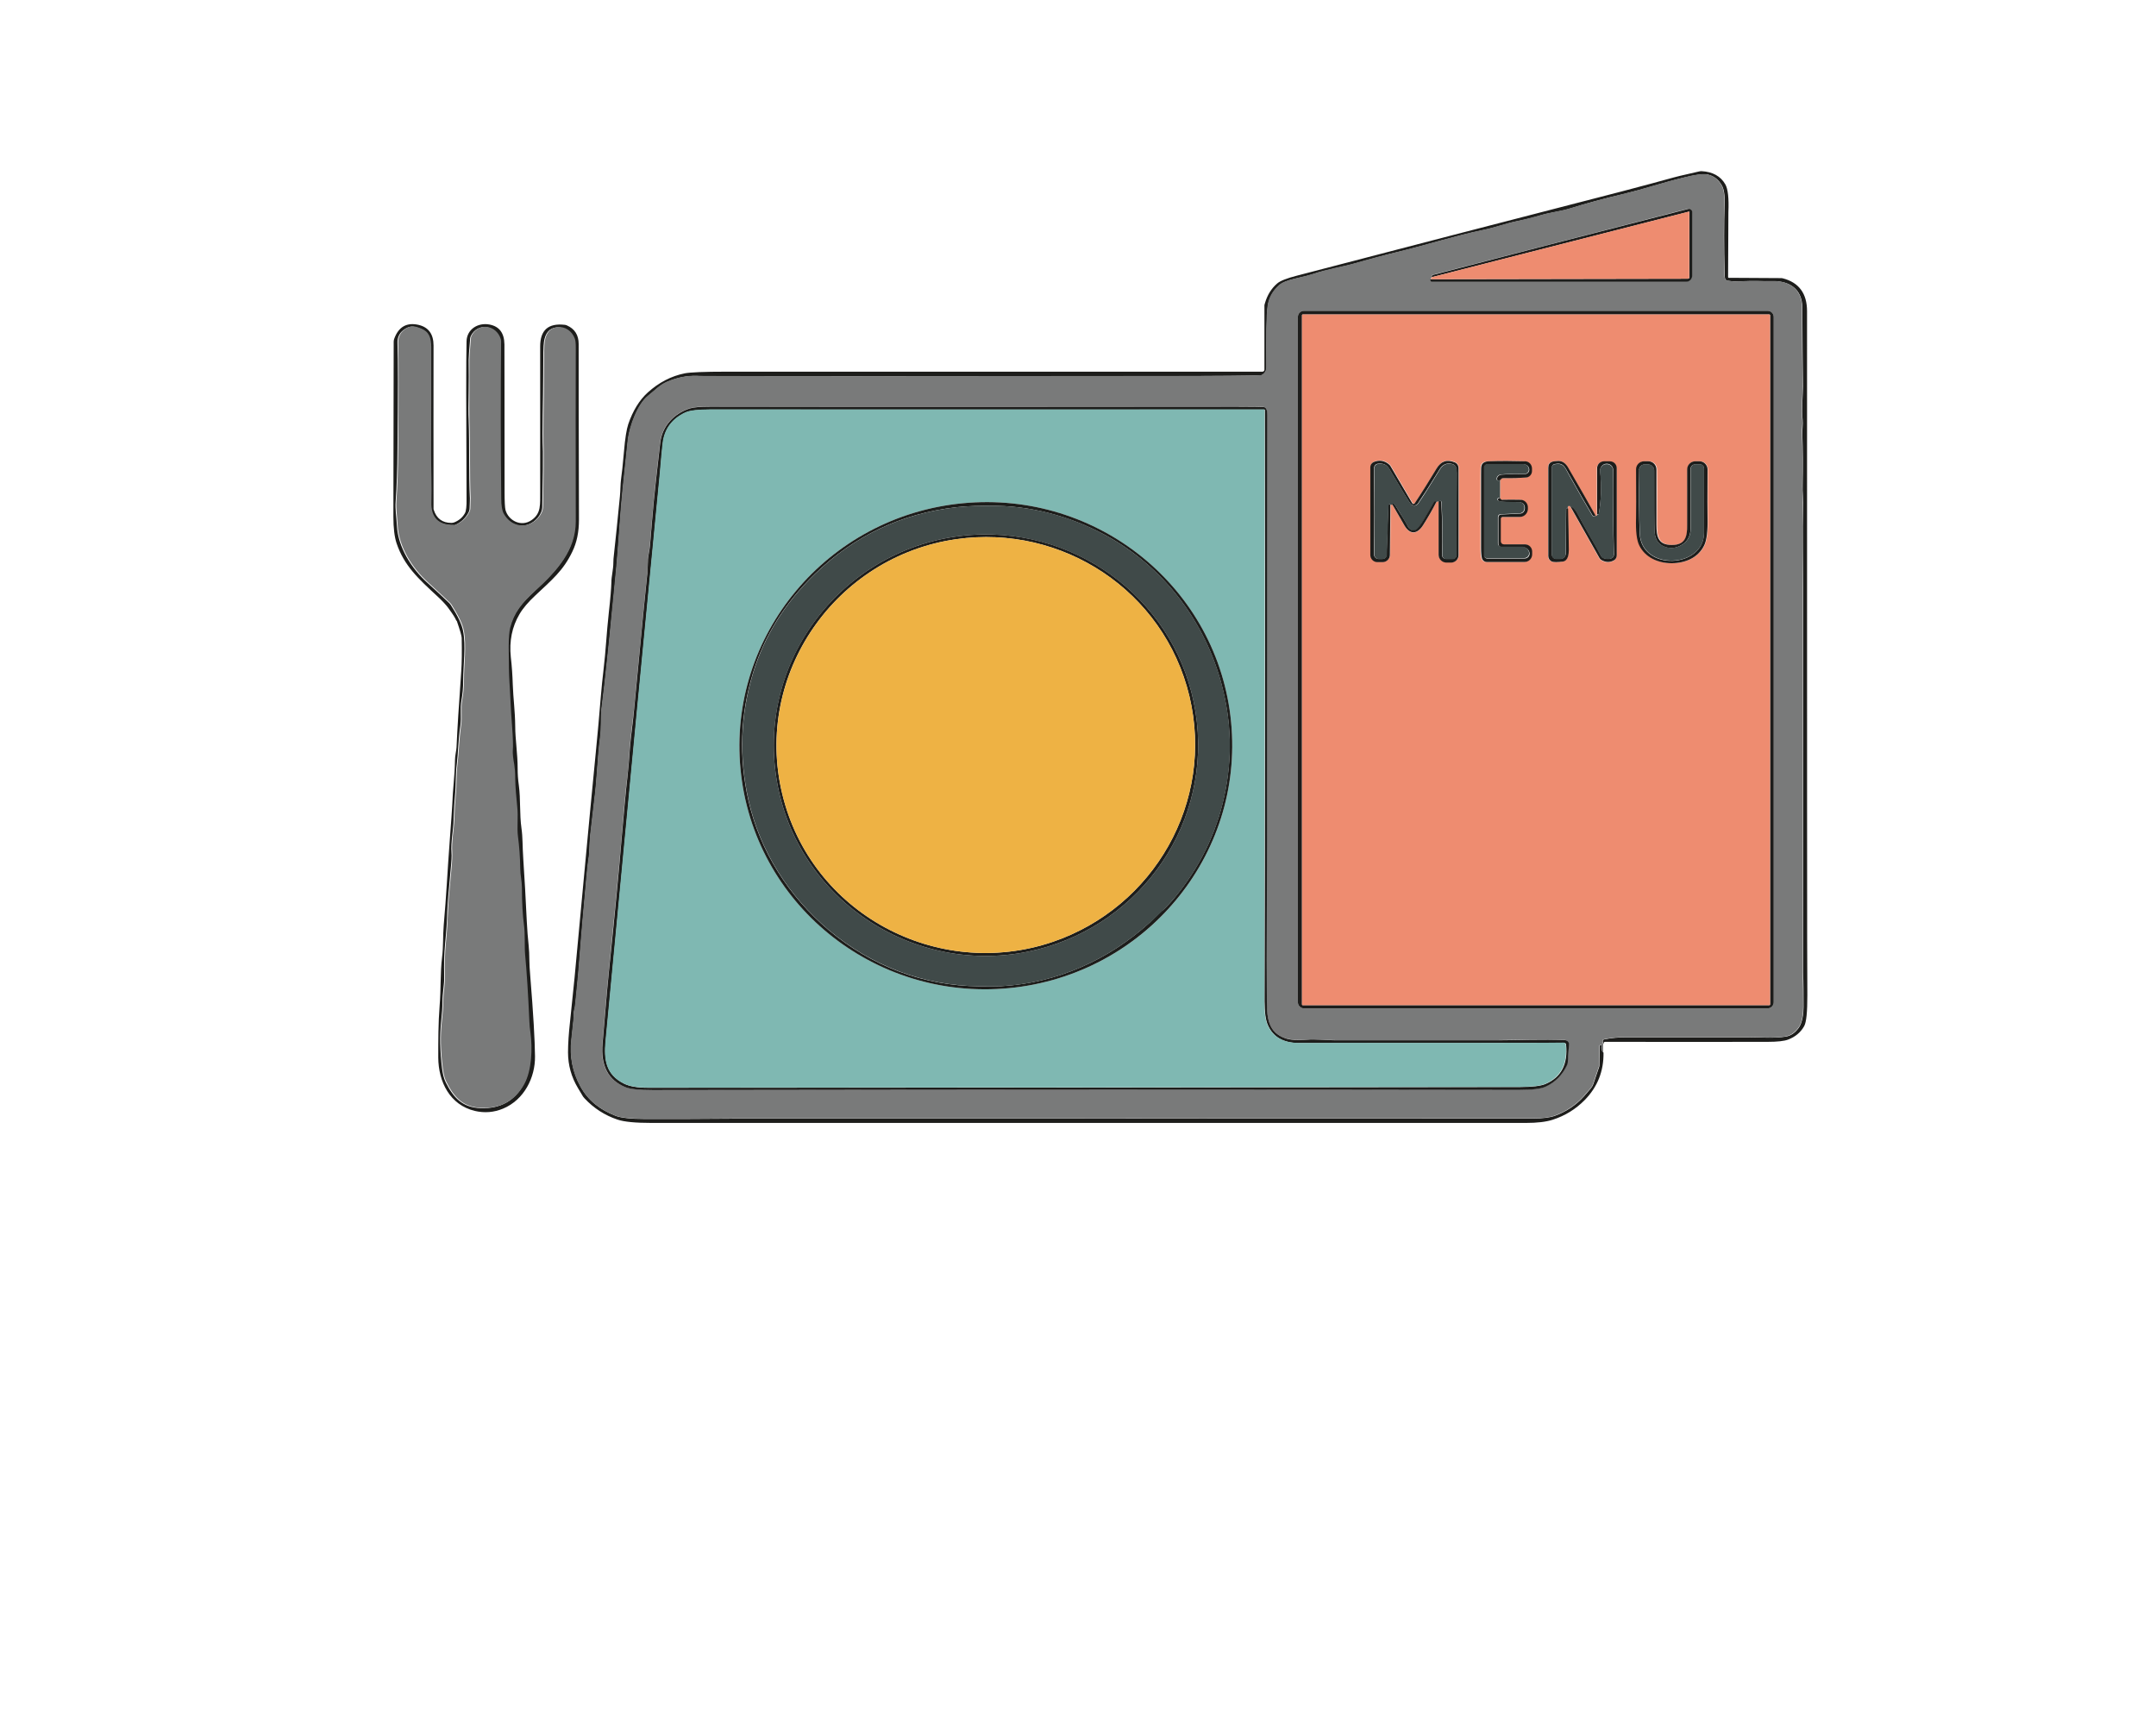 <?xml version="1.0" encoding="UTF-8"?>
<svg id="Livello_1" xmlns="http://www.w3.org/2000/svg" version="1.1" viewBox="0 0 141.73 113.39">
  <!-- Generator: Adobe Illustrator 29.8.1, SVG Export Plug-In . SVG Version: 2.1.1 Build 2)  -->
  <defs>
    <style>
      .st0 {
        fill: #404a49;
      }

      .st1 {
        fill: #ee8c70;
      }

      .st2 {
        fill: #eeb244;
      }

      .st3 {
        fill: #7fb8b2;
      }

      .st4 {
        fill: #797a7a;
      }

      .st5 {
        fill: #1d1d1b;
      }
    </style>
  </defs>
  <g>
    <path class="st5" d="M105.39,68.58c-.02-.06-.03-.11-.03-.16,0-.05.05-.09.1-.1.43-.09.93-.14,1.49-.14.73,0,3.36,0,7.91,0,.9,0,1.74.08,2.52-.04.34-.05.63-.25.87-.59.24-.33.31-.96.31-1.35,0-.82,0-1.58-.03-2.28,0,0,0-.2,0-.58.01-1.74.01-9.96,0-24.67,0-1.52-.05-3.55,0-5.63,0-.35-.04-.72-.03-1.07.02-1.33.02-2.46-.02-3.4-.01-.35.05-.7.02-.97-.08-.72.02-1.6.02-2.2-.02-1.62-.03-3.34-.04-5.17,0-1.25-.87-1.78-1.99-1.75-.56.02-1.26-.04-2,.02-.28.02-.59,0-.93-.05-.05,0-.1-.04-.13-.08-.04-.05-.06-.2-.06-.44-.04-1.72-.04-3.24,0-4.58.02-.53-.04-.91-.18-1.16-.21-.38-.52-.62-.91-.71-.05-.01-.1-.02-.15-.02-.27-.02-.73.04-1.37.2-.72.17-1.39.36-2.03.55-.74.22-1.41.4-2.02.55-1.29.3-2.43.61-3.44.93-.66.21-1.34.27-1.97.46-.49.15-.98.27-1.47.37-.87.18-1.52.44-2.36.61-1.64.33-3.72.99-5.72,1.47-.72.17-1.59.41-2.62.7-.9.26-1.89.41-2.75.7-.21.07-.59.17-1.16.3-.55.12-.92.27-1.1.43-.45.39-.71.87-.78,1.41-.08.59-.1,1.92-.08,3.97,0,.27-.11.45-.34.56-.01,0-.03,0-.04,0-.59.03-2.81.05-6.66.05-14.94.02-24.92.02-29.92,0-.18,0-.34,0-.5-.01-.64-.02-1.29.11-1.94.39-.47.2-.79.55-1.25.92-.7.57-1.19,1.95-1.32,2.83,0,.02-.12,1.13-.35,3.34-.07.66-.14,1.51-.21,2.54-.07,1.02-.14,1.86-.2,2.54-.11,1.13-.21,2.26-.33,3.38-.09.92-.18,1.84-.28,2.76-.11,1.06-.23,2.12-.37,3.2-.06.51,0,1.25-.09,1.87-.17,1.25-.21,2.75-.37,4.01-.03.23-.12,1.03-.28,2.42-.07.62-.03,1.07-.12,1.6-.03.16-.07.57-.13,1.2-.2,2.13-.32,3.54-.37,4.23-.1,1.37-.22,2.72-.36,4.03-.02.23-.06.41-.1.54-.02.05-.02.1,0,.15.01.06-.04.62-.16,1.68-.13,1.1.07,2.12.59,3.07.52.96,1.32,1.54,2.28,1.92.37.15,1.04.22,2.01.22,1.79,0,3.69,0,5.7-.02.25,0,3.15,0,8.68,0,5.61,0,9.59,0,11.94,0,8.25-.01,16.72-.02,25.42-.01,4.14,0,6.34,0,6.57,0,.64,0,1.13-.06,1.46-.18.74-.27,1.37-.69,1.88-1.25.02-.02.18-.2.47-.54.07-.08.13-.18.17-.29l.38-1.12s.02-.06.02-.09l.02-1.3s.02-.05.05-.05h.04s.04.02.04.05c-.04.18,0,.33.12.44.02,1.21-.39,2.25-1.23,3.11-.6.61-1.3,1.04-2.11,1.3-.43.14-1.02.21-1.77.21-29.9,0-49.05,0-57.46,0-1.06,0-1.81-.07-2.25-.22-.83-.28-1.55-.74-2.16-1.39-.04-.04-.07-.08-.1-.12-.12-.2-.23-.39-.33-.55-.44-.73-.66-1.52-.66-2.36,0-.56.05-1.29.13-1.99.03-.28.13-1.25.3-2.92.02-.17.21-2.28.59-6.33.32-3.45.59-6.29.81-8.52.12-1.18.22-2.37.32-3.56.06-.7.12-1.3.18-1.79.16-1.35.2-2.43.35-3.78.11-.97.16-1.64.17-1.99,0-.42.13-.84.13-1.33,0-.12.01-.3.04-.53.1-.89.23-2.16.39-3.8.04-.4.03-.81.08-1.17.05-.32.11-.92.19-1.8.07-.85.17-1.45.28-1.78.3-.88.73-1.58,1.28-2.08.73-.66,1.54-1.08,2.43-1.26.35-.07,1.28-.11,2.76-.11,17.42,0,29.16,0,35.22,0,.07,0,.13-.06.13-.13v-4.24s.02-.1.04-.15c.15-.52.42-.95.79-1.27.2-.18.64-.35,1.3-.52,8.34-2.17,13.75-3.58,16.22-4.21,4.03-1.03,6.89-1.78,8.57-2.25.47-.13,1.09-.25,1.65-.39.05-.01.1-.02.16-.02.74.04,1.26.33,1.57.87.17.3.24.91.2,1.83,0,.19-.01,1.62-.02,4.27,0,.02.02.04.04.04l3.43.02s.08,0,.11.01c1.07.27,1.61.99,1.61,2.17,0,28.5,0,43.48.02,44.96,0,1.09-.06,1.76-.21,2.03-.23.41-.58.7-1.05.88-.26.1-.71.15-1.36.15-3.06,0-6.62.01-10.67,0-.08,0-.11.04-.09.11h0Z"/>
    <path class="st4" d="M105.39,68.58v.6c-.11-.11-.16-.26-.12-.44,0-.03-.01-.05-.04-.05h-.04s-.05.02-.05.05l-.02,1.3s0,.06-.02.09l-.38,1.12c-.04.11-.09.21-.17.29-.3.34-.46.52-.47.54-.51.56-1.14.98-1.88,1.25-.33.12-.82.18-1.46.18-.23,0-2.43,0-6.57,0-8.7,0-17.17,0-25.42.01-2.35,0-6.33,0-11.94,0-5.53,0-8.42,0-8.68,0-2.01.02-3.91.02-5.7.02-.98,0-1.65-.08-2.01-.22-.96-.38-1.75-.96-2.28-1.92-.52-.95-.71-1.97-.59-3.07.12-1.06.18-1.62.16-1.68-.01-.05,0-.1,0-.15.04-.13.07-.31.1-.54.14-1.32.26-2.66.36-4.03.05-.69.18-2.11.37-4.23.06-.64.1-1.04.13-1.2.1-.53.06-.98.12-1.6.16-1.38.25-2.19.28-2.42.17-1.27.2-2.76.37-4.01.09-.62.03-1.36.09-1.87.14-1.07.26-2.14.37-3.2.1-.92.19-1.84.28-2.76.11-1.12.22-2.25.33-3.38.06-.67.13-1.52.2-2.54.07-1.03.14-1.87.21-2.54.23-2.21.35-3.32.35-3.34.13-.88.62-2.27,1.32-2.83.47-.37.78-.72,1.25-.92.66-.28,1.3-.41,1.94-.39.16,0,.33,0,.5.01,5,.02,14.98.02,29.92,0,3.85,0,6.07-.02,6.66-.05.01,0,.03,0,.04,0,.23-.11.34-.29.34-.56-.02-2.06,0-3.38.08-3.97.07-.55.33-1.02.78-1.41.18-.16.55-.3,1.1-.43.57-.13.95-.23,1.16-.3.86-.3,1.85-.45,2.75-.7,1.03-.3,1.91-.53,2.62-.7,2-.48,4.08-1.14,5.72-1.47.83-.17,1.48-.43,2.36-.61.48-.1.97-.23,1.47-.37.63-.19,1.31-.25,1.97-.46,1.01-.31,2.15-.62,3.44-.93.61-.14,1.28-.33,2.02-.55.63-.19,1.31-.37,2.03-.55.64-.16,1.09-.22,1.37-.2.05,0,.1.01.15.02.39.09.7.33.91.71.14.24.2.63.18,1.16-.04,1.34-.04,2.86,0,4.58,0,.24.03.39.06.44.03.04.08.07.13.08.34.06.65.08.93.05.73-.06,1.43,0,2-.02,1.12-.03,1.99.5,1.99,1.75,0,1.82.02,3.54.04,5.17,0,.61-.09,1.48-.02,2.2.03.27-.04.62-.02.97.04.94.04,2.08.02,3.4,0,.35.04.72.03,1.07-.04,2.08,0,4.11,0,5.63.01,14.7.01,22.92,0,24.67,0,.38,0,.57,0,.58.02.71.03,1.47.03,2.28,0,.39-.06,1.01-.31,1.35-.25.34-.54.54-.87.59-.78.13-1.63.04-2.52.04-4.55,0-7.18,0-7.91,0-.56,0-1.06.05-1.49.14-.05.01-.09.05-.1.1,0,.05,0,.1.03.16M94.19,18.2c-.06.01-.1.04-.12.09-.01.03,0,.05.02.06l-.09.02c-.02.07.03.13.1.13h16.74c.22.01.39-.16.39-.38v-4.2c0-.13-.12-.23-.25-.2-.84.21-1.54.39-2.1.54-5.18,1.33-10.07,2.6-14.69,3.8-.06.02-.09.05-.08.11,0,.01.03.02.08.02M116.6,20.83c0-.22-.18-.4-.4-.4h-30.48c-.22,0-.4.18-.4.4v45.05c0,.22.18.4.4.4h30.48c.22,0,.4-.18.4-.4V20.83M103.14,68.67c.01-.16-.11-.3-.27-.31-1.44-.06-3.12,0-4.42.01-3.47,0-7.01,0-10.65,0-.66,0-1.3-.08-1.91-.04-.61.05-1.08.01-1.42-.1-1.08-.38-1.19-1.28-1.2-2.41,0-1.3-.01-2.21-.01-2.73.04-12.88.05-24.82.04-35.81,0-.23-.03-.39-.1-.46-.03-.04-.08-.06-.13-.07-.19-.02-.77-.03-1.75-.03-11.6-.01-23.15-.02-34.65,0-.65,0-1.1.04-1.35.12-1.01.34-1.8,1.14-1.93,2.26-.23,1.99-.37,3.26-.42,3.81-.09.94-.17,1.92-.25,2.92-.03.37-.13.72-.14,1.07,0,.34-.01.61-.04.8-.06.5-.34,3.48-.87,8.95-.07.7-.23,1.81-.27,2.49-.06.86-.11,1.49-.16,1.87-.11.88-.24,2.33-.41,4.36-.14,1.72-.42,4.57-.82,8.55-.16,1.56-.27,3.15-.41,4.66-.14,1.45.36,2.41,1.5,2.87.32.13.92.19,1.79.19,12.3-.02,23.89-.03,34.77-.03,7.08,0,14.48,0,22.19.02.86,0,1.44-.07,1.74-.21.64-.29,1.12-.78,1.43-1.45.02-.04.03-.08.03-.12l.08-1.19h0Z"/>
    <path class="st5" d="M94.09,18.35l16.87-.03c.05,0,.1-.04.1-.1v-4.29s-.02-.03-.03-.02l-16.83,4.29c-.06,0-.08,0-.08-.02,0-.06.03-.1.08-.11,4.62-1.21,9.51-2.47,14.69-3.8.56-.14,1.26-.32,2.1-.54.13-.03.25.06.25.2v4.2c0,.22-.18.39-.39.39h-16.74c-.07-.01-.12-.08-.1-.15l.09-.02h0Z"/>
    <path class="st1" d="M94.09,18.35s-.03-.03-.02-.06c.02-.04.06-.07.12-.09l16.83-4.29s.03,0,.03.02v4.29c0,.05-.04.1-.1.1l-16.87.03h0Z"/>
    <path class="st5" d="M116.6,65.88c0,.22-.18.4-.4.4h-30.48c-.22,0-.4-.18-.4-.4V20.83c0-.22.18-.4.4-.4h30.48c.22,0,.4.18.4.4v45.05M116.36,20.71s-.02-.04-.04-.04h-30.69s-.04.02-.04.04v45.32s.02.04.04.04h30.69s.04-.02.04-.04V20.71h0Z"/>
    <path class="st1" d="M116.36,66.03s-.02.04-.04.04h-30.69s-.04-.02-.04-.04V20.71s.02-.04.04-.04h30.69s.04.02.04.04v45.32M91.41,33.17s.08-.02.12,0c.27.47.53.93.8,1.39.36.62.84.57,1.22-.03.31-.49.6-1,.87-1.52.07-.05.12-.06.15-.06v3.49c.01.29.25.52.54.52h.3c.27,0,.49-.22.49-.49v-5.72c0-.16-.1-.31-.25-.38-.51-.21-.91-.08-1.19.4-.47.78-.95,1.55-1.44,2.29-.04.06-.13.06-.16,0l-1.43-2.44s-.04-.05-.06-.08c-.32-.29-.67-.35-1.05-.19-.13.06-.22.19-.22.33v5.78c0,.26.21.47.47.47h.33c.27,0,.48-.21.49-.48l.03-3.29M98.61,32.74v-1.19c.01-.08.08-.12.2-.12.57,0,1.06,0,1.46-.04.23-.02.4-.21.4-.43v-.16c0-.26-.2-.47-.46-.48-.79-.03-1.58-.03-2.37,0-.28,0-.44.1-.49.29-.02.07-.03.27-.03.62,0,1,0,2.59,0,4.77,0,.32.02.55.06.7.04.14.17.24.32.24h2.48c.28,0,.5-.23.5-.5v-.19c0-.26-.21-.47-.47-.47h-1.39c-.11,0-.2-.09-.2-.2v-1.48c0-.07.06-.12.12-.12h1.12c.29,0,.52-.23.53-.51v-.08c.02-.29-.2-.53-.49-.54-.43-.01-.83-.01-1.19,0-.03,0-.06,0-.08-.02-.03-.02-.05-.04-.04-.07M103.08,33.42c-.02-.06-.02-.11,0-.15.01-.03.04-.04.07-.03h.04s1.95,3.47,1.95,3.47c.03.05.07.09.12.12.28.16.55.16.81.03.12-.06.2-.19.2-.33v-5.74c0-.25-.2-.45-.45-.45h-.39c-.26,0-.47.21-.46.47v3.01s.02.06,0,.08c-.01.01-.03.02-.05.01-.02,0-.04,0-.05-.02-.36-.67-.97-1.74-1.83-3.2-.16-.28-.37-.41-.64-.39-.34.02-.64.03-.64.45,0,3.57,0,5.51,0,5.8,0,.16.09.29.23.36.13.06.38.06.74,0,.34-.05.39-.51.38-.76,0-.91-.02-1.82-.05-2.73M109.91,37.02c.9,0,1.73-.37,2.13-1.15.18-.35.25-.96.23-1.85-.01-.35,0-1.4,0-3.17,0-.29-.23-.53-.53-.53h-.28c-.29,0-.53.23-.53.53-.01.64-.01,1.86,0,3.65,0,.79-.13,1.32-1,1.32-.87,0-1-.54-1-1.32.01-1.79.01-3.01,0-3.65,0-.29-.24-.53-.53-.53h-.28c-.29,0-.53.24-.53.53,0,1.77,0,2.83,0,3.17-.03.88.05,1.5.22,1.85.39.78,1.22,1.15,2.12,1.15h0Z"/>
    <path class="st5" d="M29.99,40.78c-.05-.14-.22-.41-.53-.83-.15-.2-.37-.44-.67-.72-1.3-1.2-2.22-2.04-2.72-3.52-.14-.42-.21-1.01-.21-1.75,0-1.63.01-5.46.02-11.49,0-.06.01-.13.03-.19.29-.81.84-1.11,1.63-.92.64.16.96.61.96,1.35,0,3.34-.01,6.91,0,10.71,0,.03,0,.05.01.08.18.58.57.87,1.16.87.06,0,.12-.01.18-.03.33-.13.57-.34.72-.62.07-.13.11-.45.1-.94-.03-5.77-.03-9.22,0-10.35.02-.78.74-1.24,1.5-1.1.65.12.98.55.99,1.31,0,.62.01,3.85.01,9.69,0,.64.02,1.03.06,1.19.19.7,1.03,1.14,1.71.67.65-.45.56-1.02.57-1.89,0-2.91,0-6.09,0-9.53,0-1.07.53-1.54,1.61-1.42.05,0,.1.02.15.04.52.23.77.64.77,1.22,0,1.12,0,4.97.02,11.56,0,.79-.14,1.49-.44,2.1-.6,1.25-1.34,1.84-2.44,2.88-.46.43-.81.84-1.03,1.22-.49.83-.68,1.77-.57,2.82.07.6.11,1.21.13,1.83.03.88.15,1.69.16,2.73,0,.82.16,1.81.16,2.78,0,.32.02.69.08,1.11.12.9.04,1.89.17,2.8.09.61.06,1.17.12,2.04.08,1.2.16,2.56.23,4.08.03.58.07,1.1.12,1.56.03.3.05.65.05,1.04,0,.2.02.54.06,1.03.2,2.44.3,4.19.31,5.24.02,1.39-.71,2.86-2.1,3.44-.6.25-1.22.3-1.86.15-1.63-.39-2.39-1.9-2.4-3.51,0-1.06,0-2.28.09-3.41.09-1.06.04-2.21.16-3.18.09-.69.05-1.41.11-2.12.17-1.89.25-3.64.39-5.48.1-1.28.15-2.09.17-2.43.04-1.12.16-1.81.18-2.94,0-.27.09-.62.1-.82.05-1.13.15-2.79.31-4.99.04-.58.05-1.31.03-2.21,0-.13-.11-.5-.32-1.11M29.82,34.52c-1.04.02-1.54-.48-1.51-1.52.03-.96-.02-2.16-.02-3.07.01-2.19.02-4.56.01-7.11,0-.59-.12-.99-.67-1.21-.37-.15-.62-.22-.97-.01-.37.22-.55.54-.53.96.04,1.04.04,3.35,0,6.95-.01,1.31-.05,2.46-.12,3.44-.04.55.05,1.01.08,1.58.07,1.44.96,2.84,2.01,3.78.43.39.92.84,1.44,1.34.03.03.06.07.09.11.46.71.73,1.28.81,1.7.2,1.01.01,2.2.01,3.28,0,.47-.04.89-.11,1.27-.11.57.01,1.11-.08,1.71-.14.89-.14,1.79-.23,2.5-.1.75-.04,1.36-.12,2.09-.04.38-.07.89-.09,1.55-.02.75-.19,1.46-.14,2.18.02.22,0,.58-.05,1.07-.14,1.43-.21,2.37-.23,2.82-.01.59-.06,1.29-.14,2.1-.06.66-.08,1.36-.06,2.11.02.58-.12,1.13-.11,1.71,0,.32-.03.75-.09,1.28-.1.92-.08,1.96.06,3.1.05.39.13.7.25.93.51,1,1.09,1.64,2.3,1.68,1.29.04,2.23-.49,2.81-1.57.49-.91.54-2.34.4-3.37-.04-.27-.06-.52-.07-.74-.08-1.77-.17-3.23-.28-4.39-.05-.58,0-1.35-.08-1.99-.08-.59-.12-1.4-.13-2.42,0-.4-.1-.86-.11-1.23-.02-.81-.07-1.52-.15-2.13-.08-.6.03-1.28-.05-1.97-.08-.67-.12-1.27-.13-1.81,0-.43-.03-.74-.06-.92-.08-.44-.11-.75-.1-.92.03-.32.01-.87-.05-1.67-.1-1.25-.09-1.64-.17-2.86-.03-.47-.04-1.25-.05-2.33,0-.59.03-1,.1-1.24.26-.98.75-1.61,1.67-2.45,1.43-1.31,2.65-2.65,2.64-4.54,0-5.12,0-8.93,0-11.45,0-.27-.02-.46-.07-.58-.18-.47-.63-.79-1.15-.74-.46.05-.73.36-.82.94-.04.23-.05.96-.05,2.2,0,1.64-.08,3.54-.02,5.02.01.35,0,1.55-.04,3.61,0,.25-.1.49-.28.72-.7.84-1.81.68-2.31-.24-.1-.18-.15-.52-.16-1-.04-3.45-.04-6.89-.01-10.3,0-.05,0-.1-.02-.16-.28-.94-1.46-1.12-1.91-.24-.03.05-.04.11-.05.16-.07.79-.1,1.27-.1,1.42.01.81.01,1.49,0,2.05-.02.88-.02,1.51,0,1.89.06,1.68,0,3.64.08,5.16,0,.06,0,.28-.02.68,0,.09-.03.18-.07.26-.21.38-.5.65-.88.82-.05.02-.1.03-.16.03h0Z"/>
    <path class="st4" d="M29.97,34.49c.37-.16.67-.44.88-.82.04-.08.07-.17.07-.26.01-.4.02-.62.02-.68-.07-1.52-.02-3.47-.08-5.16-.01-.39-.01-1.02,0-1.89,0-.55,0-1.24,0-2.05,0-.15.03-.63.1-1.42,0-.06.02-.11.05-.16.45-.88,1.63-.69,1.91.24.01.05.02.1.02.16-.03,3.41-.03,6.85.01,10.3,0,.48.06.82.16,1,.5.92,1.61,1.08,2.31.24.18-.22.28-.46.28-.72.04-2.06.05-3.26.04-3.61-.06-1.48.03-3.38.02-5.02,0-1.24.01-1.97.05-2.2.09-.57.36-.88.82-.94.52-.06.97.26,1.15.74.05.12.07.31.07.58-.01,2.51-.01,6.32,0,11.45,0,1.89-1.21,3.23-2.64,4.54-.92.84-1.41,1.46-1.67,2.45-.06.24-.1.65-.1,1.24,0,1.09.02,1.87.05,2.33.08,1.22.07,1.61.17,2.86.06.8.08,1.35.05,1.67-.01.17.02.48.1.92.03.19.06.5.06.92.01.54.06,1.14.13,1.81.08.68-.03,1.37.05,1.97.08.61.14,1.32.15,2.13,0,.37.11.84.11,1.23,0,1.02.05,1.83.13,2.42.09.64.03,1.41.08,1.99.11,1.15.2,2.62.28,4.39.01.23.03.48.07.74.14,1.03.09,2.47-.4,3.37-.59,1.08-1.53,1.61-2.81,1.57-1.21-.04-1.79-.67-2.3-1.68-.12-.22-.2-.53-.25-.93-.15-1.15-.17-2.18-.06-3.1.06-.53.09-.96.09-1.28,0-.57.13-1.13.11-1.71-.03-.74,0-1.45.06-2.11.08-.81.12-1.51.14-2.1.01-.44.09-1.38.23-2.82.05-.49.06-.85.05-1.07-.05-.73.11-1.43.14-2.18.02-.65.05-1.17.09-1.55.08-.73.02-1.33.12-2.09.09-.7.1-1.6.23-2.5.09-.6-.03-1.15.08-1.71.07-.38.11-.81.11-1.27,0-1.08.18-2.27-.01-3.28-.08-.42-.35-.98-.81-1.7-.03-.04-.06-.08-.09-.11-.53-.5-1.01-.95-1.44-1.34-1.05-.94-1.94-2.34-2.01-3.78-.03-.58-.11-1.03-.08-1.58.07-.98.11-2.13.12-3.44.03-3.6.03-5.91,0-6.95-.01-.42.16-.74.53-.96.35-.21.61-.13.97.01.54.22.66.62.67,1.21,0,2.55,0,4.92-.01,7.11,0,.91.05,2.11.02,3.07-.04,1.04.47,1.55,1.51,1.52.05,0,.11-.01.16-.03h0Z"/>
    <path class="st5" d="M103.14,68.67l-.08,1.19s-.01.09-.03.12c-.31.67-.79,1.16-1.43,1.45-.3.14-.88.21-1.74.21-7.71-.01-15.1-.02-22.19-.02-10.88,0-22.47.01-34.77.03-.88,0-1.48-.06-1.79-.19-1.13-.46-1.63-1.42-1.5-2.87.14-1.51.25-3.1.41-4.66.41-3.98.68-6.83.82-8.55.17-2.03.31-3.49.41-4.36.05-.39.1-1.01.16-1.87.05-.69.21-1.79.27-2.49.52-5.47.81-8.46.87-8.95.02-.19.03-.46.04-.8,0-.35.11-.7.14-1.07.08-1,.16-1.97.25-2.92.05-.55.19-1.82.42-3.81.13-1.12.91-1.92,1.93-2.26.25-.08.7-.12,1.35-.12,11.5,0,23.05,0,34.65,0,.98,0,1.56.01,1.75.03.05,0,.1.03.13.07.07.08.1.23.1.46,0,11,0,22.93-.04,35.81,0,.51,0,1.42.01,2.73,0,1.13.12,2.03,1.2,2.41.33.12.8.15,1.42.1.61-.05,1.25.04,1.91.04,3.63,0,7.18,0,10.65,0,1.3,0,2.98-.08,4.42-.01.16,0,.29.15.27.31M102.81,68.54c-.45.01-6.26.02-17.42.02-1.01,0-1.7-.39-2.04-1.17-.15-.33-.22-.86-.22-1.58.03-11.41.04-24.36.02-38.85,0-.02-.02-.04-.03-.04-15.99,0-28.12,0-36.39,0-.82,0-1.38.07-1.67.2-.84.39-1.37,1.05-1.48,1.99-.09.77-.15,1.59-.19,2.01-.84,8.6-2.03,21.04-3.57,37.33-.12,1.22.02,2.19,1.21,2.78.36.18.88.27,1.59.27,16.01,0,35.11-.02,57.31-.05.81,0,1.36-.07,1.67-.2,1.03-.44,1.48-1.31,1.35-2.59,0-.06-.06-.11-.12-.11h0Z"/>
    <path class="st3" d="M102.93,68.65c.12,1.28-.33,2.14-1.35,2.59-.31.13-.86.2-1.67.2-22.2.03-41.3.05-57.31.05-.7,0-1.23-.09-1.59-.27-1.19-.59-1.32-1.56-1.21-2.78,1.54-16.28,2.73-28.73,3.57-37.33.04-.42.1-1.24.19-2.01.11-.93.64-1.6,1.48-1.99.3-.14.85-.2,1.67-.2,8.27,0,20.39.01,36.39,0,.02,0,.03.02.03.04.01,14.49,0,27.44-.02,38.85,0,.72.07,1.25.22,1.58.35.78,1.03,1.17,2.04,1.17,11.17,0,16.98,0,17.42-.02.06,0,.12.05.12.11M80.93,47.46c-.85-8.8-8.76-15.24-17.66-14.38-8.91.86-15.44,8.69-14.59,17.49.85,8.8,8.76,15.24,17.66,14.38,8.91-.86,15.44-8.69,14.59-17.49h0Z"/>
    <path class="st5" d="M94.57,32.95c.11-.07.17-.03.18.1.06,1.19.08,2.33.04,3.41,0,.15.11.27.26.27h.41c.16.02.28-.11.28-.26,0-.29,0-2.08.02-5.38,0-.29-.04-.56-.36-.61-.32-.06-.58.06-.76.36-.63,1.03-1.11,1.78-1.43,2.25-.1.15-.32.18-.46.05-.03-.03-.07-.08-.13-.17-.14-.21-.56-.9-1.26-2.09-.18-.31-.36-.42-.69-.41-.23,0-.35.12-.35.35.03,2.21.03,4.08,0,5.61,0,.16.12.3.29.31h.24c.16.01.29-.11.3-.27l.11-3.27s.05-.07.09-.05l.05.03-.03,3.29c0,.27-.22.48-.49.48h-.33c-.26,0-.47-.21-.47-.47v-5.78c0-.14.09-.27.22-.33.38-.16.73-.1,1.05.19.02.02.04.05.06.08l1.43,2.44c.04.06.12.06.16,0,.49-.74.97-1.51,1.44-2.29.29-.48.68-.61,1.19-.4.15.06.25.21.25.38v5.72c0,.27-.22.49-.49.49h-.3c-.29,0-.52-.23-.52-.52v-3.49h-.01Z"/>
    <path class="st5" d="M98.61,31.55s-.07.06-.11.05c-.04-.01-.07-.03-.07-.05-.06-.16.07-.33.27-.35.34-.03.85-.04,1.54-.04.17,0,.31-.15.29-.32h0c-.02-.18-.18-.32-.36-.32h-2.36c-.13,0-.23.1-.23.23v5.79c0,.09.07.17.17.17h2.48c.19,0,.34-.17.32-.35h0c-.03-.23-.22-.39-.44-.39h-1.4c-.12-.01-.21-.11-.21-.23v-1.74c0-.1.08-.18.17-.18l1.25-.06c.18,0,.32-.16.32-.33v-.08c0-.18-.15-.33-.33-.33-.36,0-.76-.01-1.19-.04-.1,0-.17-.03-.21-.06-.07-.05-.05-.16.03-.18.02,0,.06,0,.1.02,0,.03.01.05.04.07.02.02.05.02.08.02.37-.01.76-.01,1.19,0,.29,0,.51.25.49.54v.08c-.02.29-.25.51-.54.51h-1.12c-.07,0-.12.06-.12.12v1.48c0,.11.09.2.2.2h1.39c.26,0,.47.21.47.47v.19c0,.28-.23.5-.5.5h-2.48c-.15,0-.28-.1-.32-.24-.04-.15-.06-.38-.06-.7,0-2.18,0-3.77,0-4.77,0-.35,0-.56.03-.62.05-.18.21-.28.49-.29.79-.03,1.58-.02,2.37,0,.26,0,.46.22.46.48v.16c0,.23-.18.42-.4.43-.4.03-.89.05-1.46.04-.12,0-.19.04-.2.12h0Z"/>
    <path class="st5" d="M104.87,33.89s-.04.05-.06.05c-.06,0-.1-.02-.13-.08-.44-.74-.95-1.63-1.53-2.67-.29-.51-.37-.81-.96-.69-.1.02-.17.11-.17.21v5.74c0,.16.13.28.28.28h.29c.18,0,.33-.15.34-.33.01-1.09.02-2.07.03-2.94,0-.06.04-.07.12-.04.03.91.04,1.81.05,2.73,0,.25-.04.71-.38.76-.37.05-.61.05-.74,0-.14-.07-.23-.21-.23-.36,0-.29,0-2.23,0-5.8,0-.42.31-.43.64-.45.26-.01.47.12.64.39.85,1.46,1.46,2.53,1.83,3.2h0Z"/>
    <path class="st5" d="M103.19,33.24c.21.08.37.23.5.48.55,1.07,1.15,2.01,1.57,2.83.03.05.07.1.13.12.23.1.72.13.71-.25-.05-1.8-.07-3.65-.05-5.52,0-.24-.2-.43-.44-.42h-.02c-.24.02-.42.23-.4.48.1.95.07,1.88-.08,2.79,0,.04-.05.06-.12.05v-3.01c-.01-.26.2-.47.45-.47h.39c.25,0,.45.2.45.45v5.74c0,.14-.08.27-.2.33-.26.14-.53.13-.81-.03-.05-.03-.09-.07-.12-.12l-1.95-3.46h0Z"/>
    <path class="st5" d="M109.91,35.82c.87,0,1.01-.53,1-1.32,0-1.79,0-3.01,0-3.65,0-.29.24-.53.53-.53h.28c.29,0,.53.24.53.53-.01,1.77-.01,2.83,0,3.17.02.88-.05,1.5-.23,1.85-.39.78-1.22,1.15-2.13,1.15-.9,0-1.73-.38-2.12-1.15-.18-.35-.25-.96-.22-1.85.01-.34.01-1.4,0-3.17,0-.29.23-.53.53-.53h.28c.29,0,.53.24.53.53,0,.64,0,1.86,0,3.65,0,.79.13,1.32,1,1.32M107.76,30.87c-.03,1.65-.02,3.06.03,4.21.12,2.5,4.23,2.27,4.22-.04,0-2.73,0-4.14,0-4.23.02-.16-.11-.29-.27-.29h-.29c-.18,0-.33.15-.32.33,0,1.31,0,2.62,0,3.91,0,.53-.24.9-.71,1.13-.38.18-.75.18-1.11,0-.41-.21-.52-.55-.55-.99-.02-.38-.02-1.7-.02-3.97,0-.22-.18-.4-.4-.4h-.23c-.2,0-.35.16-.36.35h0Z"/>
    <path class="st0" d="M94.57,32.95s-.08.01-.15.06c-.04-.09-.11-.06-.2.1-.43.74-.9,1.67-1.19,1.75-.17.05-.35-.03-.44-.19-.23-.42-.5-.88-.82-1.37-.12-.18-.2-.22-.23-.12-.05-.01-.09,0-.12,0l-.05-.03s-.09,0-.09.05l-.11,3.27c0,.16-.14.28-.3.28h-.24c-.16-.01-.29-.15-.29-.31.04-1.53.04-3.4,0-5.61,0-.22.11-.34.35-.35.33-.01.51.1.69.41.7,1.19,1.12,1.88,1.26,2.09.06.09.1.14.13.17.14.13.35.1.46-.05.33-.47.8-1.23,1.43-2.25.18-.3.44-.42.76-.36.32.06.36.32.36.61-.02,3.29-.03,5.08-.02,5.38,0,.16-.12.28-.28.28h-.41c-.15-.02-.26-.14-.26-.29.03-1.08.02-2.21-.04-3.41,0-.13-.06-.17-.18-.1h0Z"/>
    <path class="st0" d="M98.61,31.55v1.19s-.08-.02-.1-.02c-.08.02-.1.13-.03.18.05.03.12.05.21.06.44.03.84.04,1.19.04.18,0,.33.15.33.33v.08c0,.18-.14.32-.32.33l-1.25.06c-.1,0-.17.08-.17.18v1.74c0,.12.1.21.21.21h1.4c.22.01.4.17.44.39h0c.02.2-.13.36-.32.36h-2.48c-.09,0-.17-.07-.17-.16v-5.79c0-.13.11-.24.23-.23h2.36c.18,0,.34.14.36.32h0c.02.18-.11.33-.29.33-.69,0-1.2,0-1.54.04-.19.01-.33.19-.27.35,0,.02.03.04.07.05.04.01.07,0,.11-.05h0Z"/>
    <path class="st0" d="M104.87,33.89s.03.01.05.02c.02,0,.04,0,.05-.01.02-.02.02-.05.01-.08.08,0,.12-.02.12-.05.16-.91.18-1.84.08-2.79-.02-.24.16-.46.4-.47h.02c.24-.02.44.17.44.41-.01,1.88,0,3.72.05,5.52,0,.37-.47.34-.71.25-.06-.02-.1-.06-.13-.12-.43-.82-1.02-1.76-1.57-2.83-.13-.25-.29-.41-.5-.48h-.04s-.05,0-.07.03c-.02.04-.02.09,0,.15-.08-.03-.12-.02-.12.04,0,.87-.02,1.85-.03,2.94,0,.18-.15.33-.34.33h-.29c-.16,0-.28-.13-.28-.28v-5.74c0-.1.07-.19.17-.21.6-.12.68.18.96.69.58,1.04,1.09,1.93,1.53,2.67.03.05.08.08.13.08.02,0,.04-.02.06-.05h0Z"/>
    <path class="st0" d="M107.76,30.87c0-.2.16-.35.36-.35h.23c.22,0,.4.18.4.4,0,2.27,0,3.59.02,3.97.02.45.14.79.55.99.36.18.73.18,1.11,0,.47-.23.71-.6.71-1.13,0-1.29,0-2.59,0-3.91,0-.18.14-.33.32-.33h.29c.16,0,.28.13.27.29,0,.09,0,1.5,0,4.23,0,2.31-4.1,2.53-4.22.04-.05-1.15-.06-2.55-.03-4.21h0Z"/>
    <path class="st5" d="M94.42,33c-.27.53-.56,1.03-.87,1.52-.38.6-.86.64-1.22.03-.27-.46-.53-.93-.8-1.39.04-.1.11-.06.23.12.32.5.6.95.82,1.37.09.16.27.24.44.19.29-.08.76-1.01,1.19-1.75.09-.16.16-.19.2-.1h0Z"/>
    <path class="st5" d="M80.93,47.46c.85,8.8-5.69,16.63-14.59,17.49-8.91.86-16.81-5.58-17.66-14.38-.85-8.8,5.69-16.63,14.59-17.49,8.91-.86,16.81,5.58,17.66,14.38M76.43,59.84c.3-.28.56-.56.78-.83,1.63-1.97,2.72-4.18,3.26-6.64.54-2.45.49-4.92-.17-7.39-1.07-4.03-3.66-7.51-7.29-9.61-2.21-1.27-4.86-2.07-7.46-2.12-1.08-.02-1.98.01-2.68.09-3.61.41-6.71,1.88-9.32,4.4-1.96,1.9-3.31,4.06-4.05,6.49-.84,2.75-.94,5.54-.3,8.38.75,3.33,2.65,6.31,5.27,8.52,2.81,2.37,6.23,3.67,9.92,3.7.7,0,1.17,0,1.43-.01,3.68-.21,7.07-1.73,9.77-4.19.04-.04.32-.3.82-.79h0Z"/>
    <path class="st0" d="M75.6,60.63c-2.71,2.46-6.1,3.98-9.77,4.19-.26.01-.74.02-1.43.01-3.69-.04-7.1-1.33-9.92-3.7-2.62-2.21-4.52-5.19-5.27-8.52-.64-2.84-.54-5.63.3-8.38.74-2.43,2.09-4.59,4.05-6.49,2.61-2.53,5.71-3.99,9.32-4.4.7-.08,1.6-.11,2.68-.09,2.6.05,5.25.84,7.46,2.12,3.63,2.1,6.22,5.58,7.29,9.61.66,2.47.71,4.93.17,7.39-.54,2.46-1.63,4.67-3.26,6.64-.23.27-.49.55-.78.83-.51.49-.78.75-.82.79M50.95,50.5c.89,8.16,8.7,13.68,16.64,12.05,6.97-1.43,11.88-7.89,11.09-15.09-.79-7.2-6.98-12.44-14.09-12.33-8.11.13-14.53,7.21-13.64,15.37h0Z"/>
    <path class="st5" d="M78.68,47.46c.79,7.2-4.12,13.66-11.09,15.09-7.94,1.63-15.75-3.89-16.64-12.05-.9-8.16,5.53-15.24,13.64-15.37,7.11-.12,13.3,5.13,14.09,12.33M51.42,52.17c1.88,7.88,10.2,12.31,17.78,9.74,6.64-2.26,10.65-9.19,8.99-16.14-1.66-6.95-8.37-11.32-15.32-10.33-7.92,1.13-13.34,8.85-11.45,16.73h0Z"/>
    <path class="st2" d="M51.42,52.17c-1.88-7.88,3.53-15.6,11.45-16.73,6.95-.99,13.66,3.38,15.32,10.33,1.66,6.95-2.35,13.88-8.99,16.14-7.58,2.57-15.9-1.86-17.78-9.74h0Z"/>
  </g>
</svg>